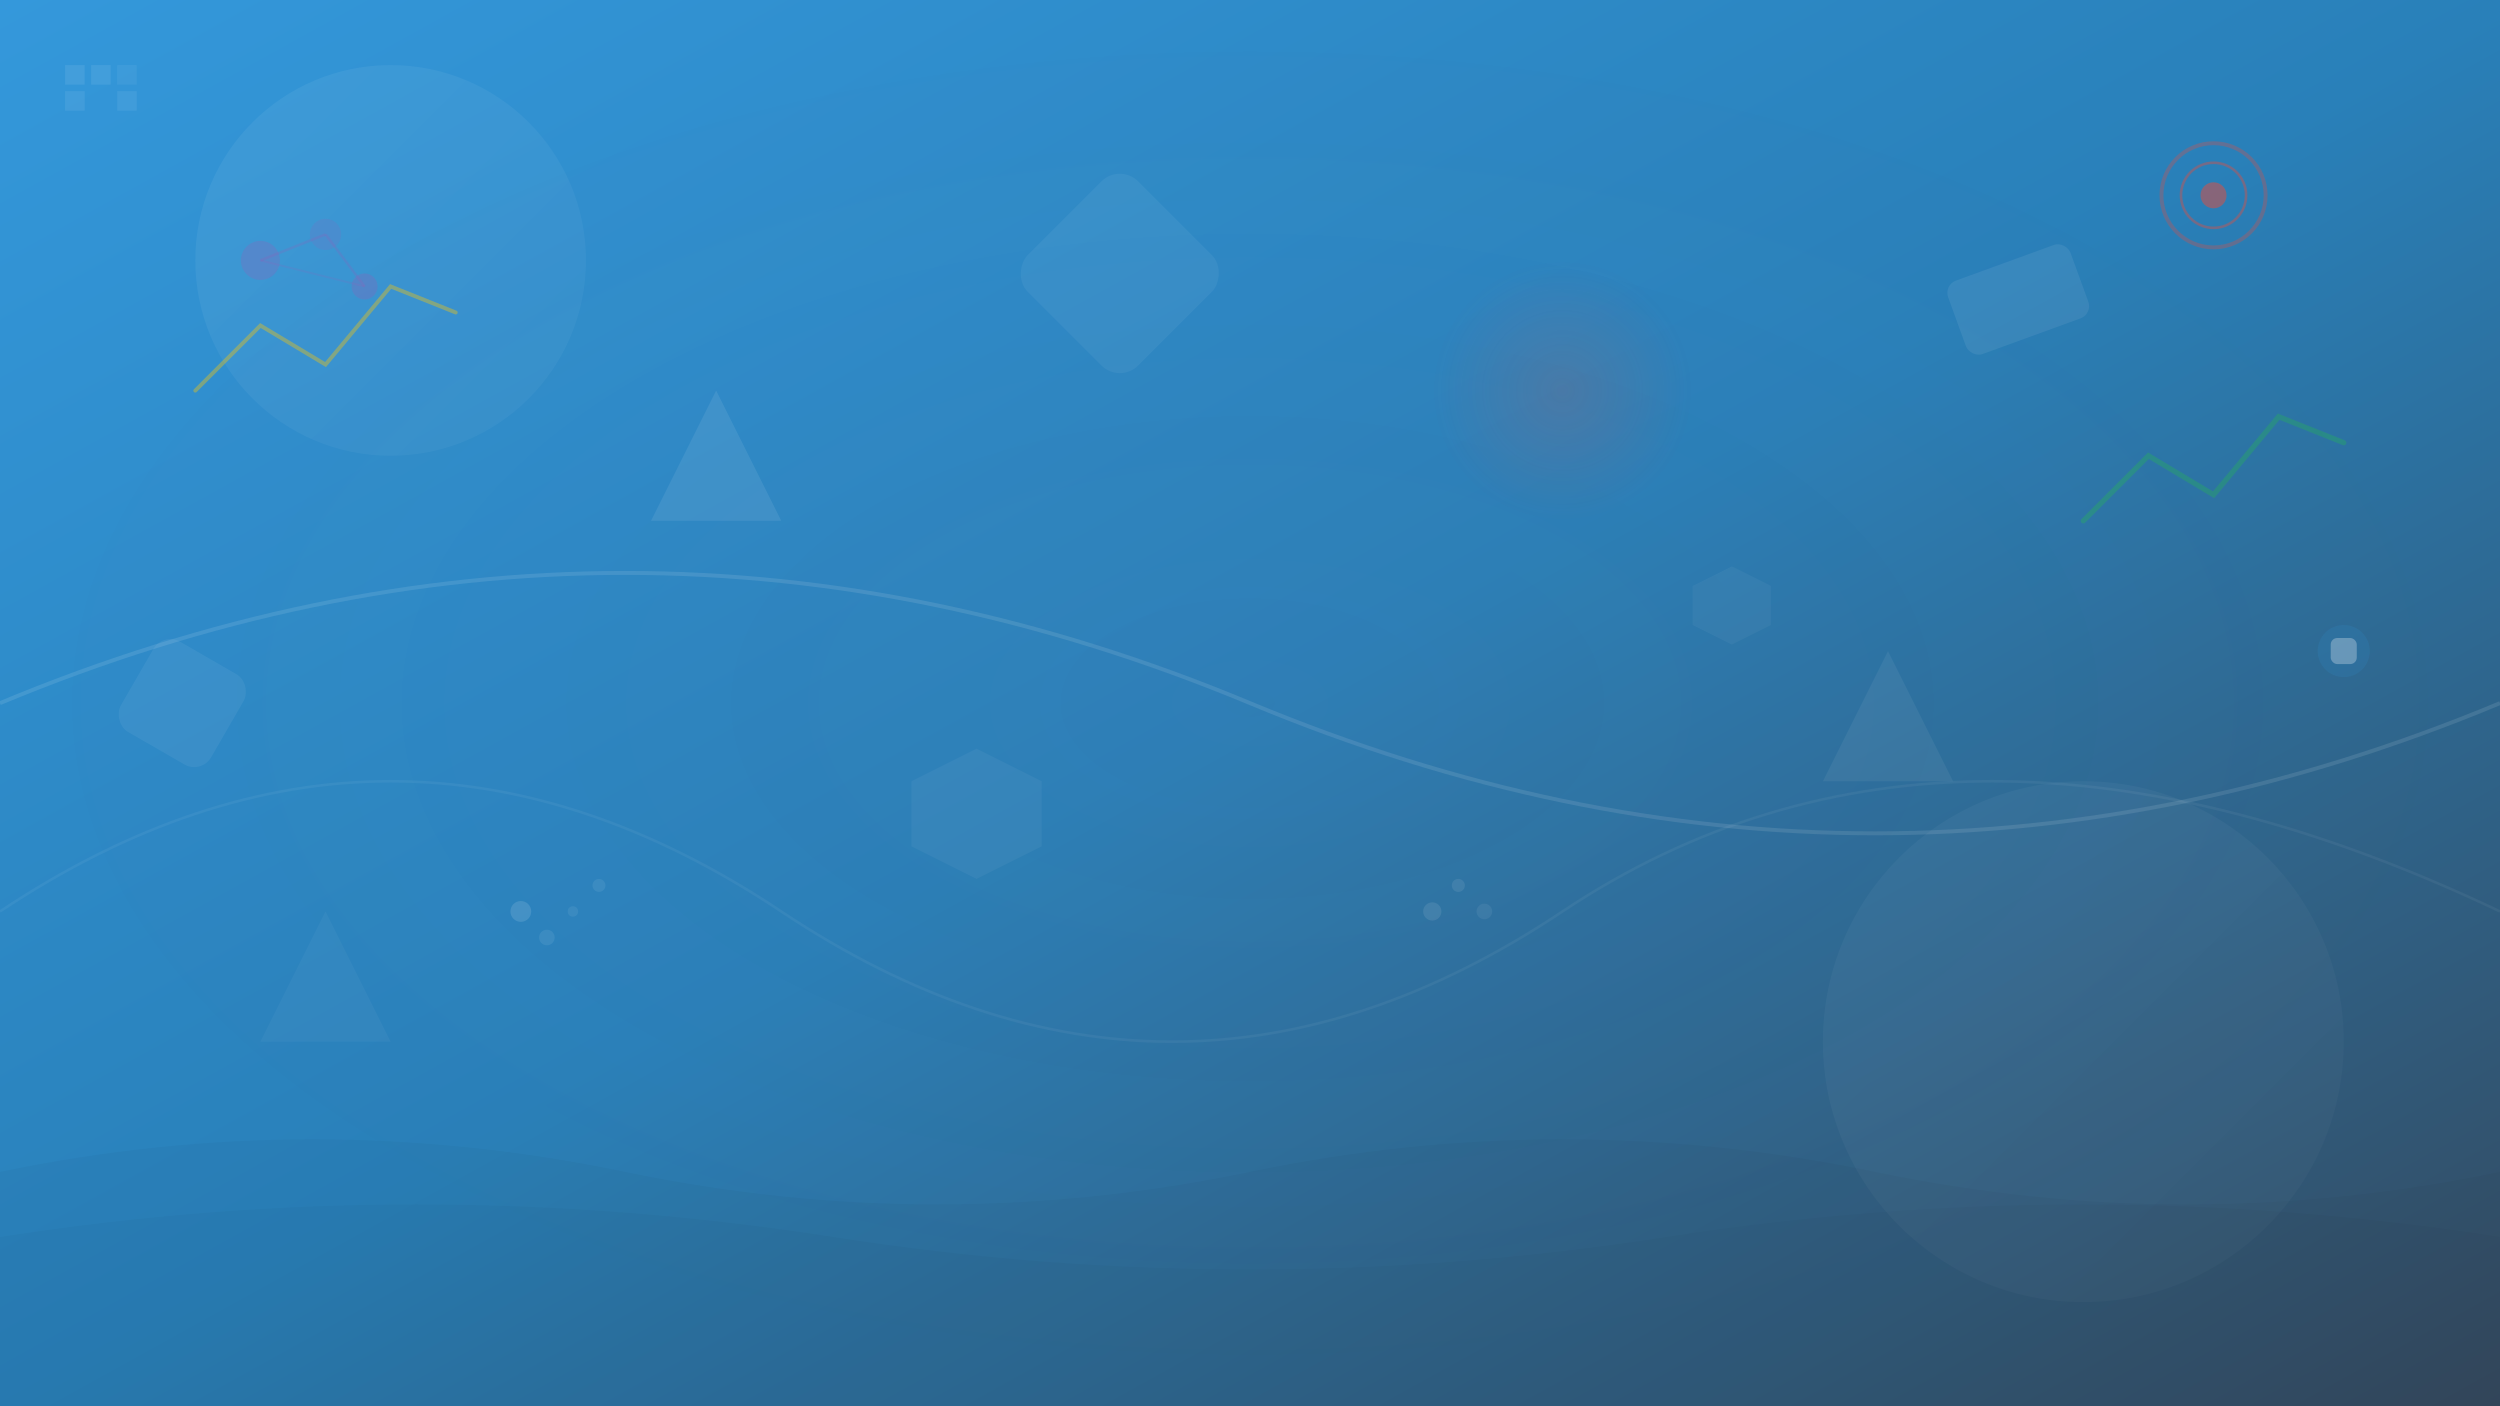 <svg width="1920" height="1080" viewBox="0 0 1920 1080" fill="none" xmlns="http://www.w3.org/2000/svg">
  <rect x="0" y="0" width="1920" height="1080" fill="#333333" stroke="none"/>
  <!-- Background gradient -->
  <defs>
    <linearGradient id="bgGradient" x1="0%" y1="0%" x2="100%" y2="100%">
      <stop offset="0%" style="stop-color:#3498db;stop-opacity:1" />
      <stop offset="50%" style="stop-color:#2980b9;stop-opacity:1" />
      <stop offset="100%" style="stop-color:#34495e;stop-opacity:1" />
    </linearGradient>
    
    <radialGradient id="accentGradient" cx="50%" cy="50%" r="50%">
      <stop offset="0%" style="stop-color:#e74c3c;stop-opacity:0.3" />
      <stop offset="100%" style="stop-color:#e74c3c;stop-opacity:0" />
    </radialGradient>
    
    <linearGradient id="shapeGradient" x1="0%" y1="0%" x2="100%" y2="100%">
      <stop offset="0%" style="stop-color:#ffffff;stop-opacity:0.1" />
      <stop offset="100%" style="stop-color:#ffffff;stop-opacity:0.05" />
    </linearGradient>
  </defs>
  
  <!-- Main background -->
  <rect width="1920" height="1080" fill="url(#bgGradient)"/>
  
  <!-- Abstract geometric shapes -->
  <!-- Large circles -->
  <circle cx="300" cy="200" r="150" fill="url(#shapeGradient)" opacity="0.6"/>
  <circle cx="1600" cy="800" r="200" fill="url(#shapeGradient)" opacity="0.4"/>
  <circle cx="1200" cy="300" r="100" fill="url(#accentGradient)" opacity="0.5"/>
  
  <!-- Floating triangles -->
  <polygon points="500,400 600,400 550,300" fill="rgba(255,255,255,0.1)" opacity="0.8"/>
  <polygon points="1400,600 1500,600 1450,500" fill="rgba(255,255,255,0.08)" opacity="0.7"/>
  <polygon points="200,800 300,800 250,700" fill="rgba(255,255,255,0.06)" opacity="0.6"/>
  
  <!-- Rectangles and squares -->
  <rect x="800" y="150" width="120" height="120" rx="20" fill="rgba(255,255,255,0.1)" opacity="0.5" transform="rotate(45 860 210)"/>
  <rect x="100" y="500" width="80" height="80" rx="15" fill="rgba(255,255,255,0.08)" opacity="0.7" transform="rotate(30 140 540)"/>
  <rect x="1500" y="200" width="100" height="60" rx="10" fill="rgba(255,255,255,0.12)" opacity="0.6" transform="rotate(-20 1550 230)"/>
  
  <!-- Hexagons -->
  <polygon points="700,600 750,575 800,600 800,650 750,675 700,650" fill="rgba(255,255,255,0.09)" opacity="0.5"/>
  <polygon points="1300,450 1330,435 1360,450 1360,480 1330,495 1300,480" fill="rgba(255,255,255,0.07)" opacity="0.6"/>
  
  <!-- Curved paths and lines -->
  <path d="M0,540 Q480,340 960,540 T1920,540" stroke="rgba(255,255,255,0.15)" stroke-width="3" fill="none" opacity="0.7"/>
  <path d="M0,700 Q300,500 600,700 T1200,700 Q1500,500 1920,700" stroke="rgba(255,255,255,0.1)" stroke-width="2" fill="none" opacity="0.5"/>
  
  <!-- Dots pattern -->
  <circle cx="400" cy="700" r="8" fill="rgba(255,255,255,0.2)" opacity="0.6"/>
  <circle cx="420" cy="720" r="6" fill="rgba(255,255,255,0.15)" opacity="0.5"/>
  <circle cx="440" cy="700" r="4" fill="rgba(255,255,255,0.1)" opacity="0.7"/>
  <circle cx="460" cy="680" r="5" fill="rgba(255,255,255,0.12)" opacity="0.6"/>
  
  <circle cx="1100" cy="700" r="7" fill="rgba(255,255,255,0.18)" opacity="0.5"/>
  <circle cx="1120" cy="680" r="5" fill="rgba(255,255,255,0.14)" opacity="0.6"/>
  <circle cx="1140" cy="700" r="6" fill="rgba(255,255,255,0.16)" opacity="0.4"/>
  
  <!-- Marketing-related abstract elements -->
  <!-- Graph/chart lines -->
  <path d="M1600,400 L1650,350 L1700,380 L1750,320 L1800,340" stroke="rgba(39,174,96,0.4)" stroke-width="4" fill="none" stroke-linecap="round"/>
  <path d="M150,300 L200,250 L250,280 L300,220 L350,240" stroke="rgba(241,196,15,0.4)" stroke-width="3" fill="none" stroke-linecap="round"/>
  
  <!-- Target/bullseye elements -->
  <circle cx="1700" cy="150" r="40" fill="none" stroke="rgba(231,76,60,0.3)" stroke-width="3"/>
  <circle cx="1700" cy="150" r="25" fill="none" stroke="rgba(231,76,60,0.4)" stroke-width="2"/>
  <circle cx="1700" cy="150" r="10" fill="rgba(231,76,60,0.5)"/>
  
  <!-- Network nodes -->
  <circle cx="200" cy="200" r="15" fill="rgba(155,89,182,0.4)" opacity="0.6"/>
  <circle cx="250" cy="180" r="12" fill="rgba(155,89,182,0.3)" opacity="0.5"/>
  <circle cx="280" cy="220" r="10" fill="rgba(155,89,182,0.35)" opacity="0.7"/>
  <line x1="200" y1="200" x2="250" y2="180" stroke="rgba(155,89,182,0.2)" stroke-width="2"/>
  <line x1="250" y1="180" x2="280" y2="220" stroke="rgba(155,89,182,0.2)" stroke-width="2"/>
  <line x1="200" y1="200" x2="280" y2="220" stroke="rgba(155,89,182,0.15)" stroke-width="1.5"/>
  
  <!-- Digital/tech elements -->
  <rect x="50" y="50" width="15" height="15" fill="rgba(255,255,255,0.2)" opacity="0.4"/>
  <rect x="70" y="50" width="15" height="15" fill="rgba(255,255,255,0.15)" opacity="0.5"/>
  <rect x="90" y="50" width="15" height="15" fill="rgba(255,255,255,0.18)" opacity="0.3"/>
  <rect x="50" y="70" width="15" height="15" fill="rgba(255,255,255,0.12)" opacity="0.6"/>
  <rect x="90" y="70" width="15" height="15" fill="rgba(255,255,255,0.16)" opacity="0.4"/>
  
  <!-- Floating icons representation -->
  <circle cx="1800" cy="500" r="20" fill="rgba(52,152,219,0.3)" opacity="0.5"/>
  <rect x="1790" y="490" width="20" height="20" rx="5" fill="rgba(255,255,255,0.4)" opacity="0.7"/>
  
  <!-- Abstract waves for dynamic feel -->
  <path d="M0,900 Q240,850 480,900 T960,900 Q1200,850 1440,900 T1920,900 L1920,1080 L0,1080 Z" 
        fill="rgba(0,0,0,0.1)" opacity="0.3"/>
  <path d="M0,950 Q320,900 640,950 T1280,950 Q1600,900 1920,950 L1920,1080 L0,1080 Z" 
        fill="rgba(0,0,0,0.05)" opacity="0.5"/>
  
  <!-- Subtle overlay for depth -->
  <rect width="1920" height="1080" fill="url(#accentGradient)" opacity="0.1"/>
</svg>
